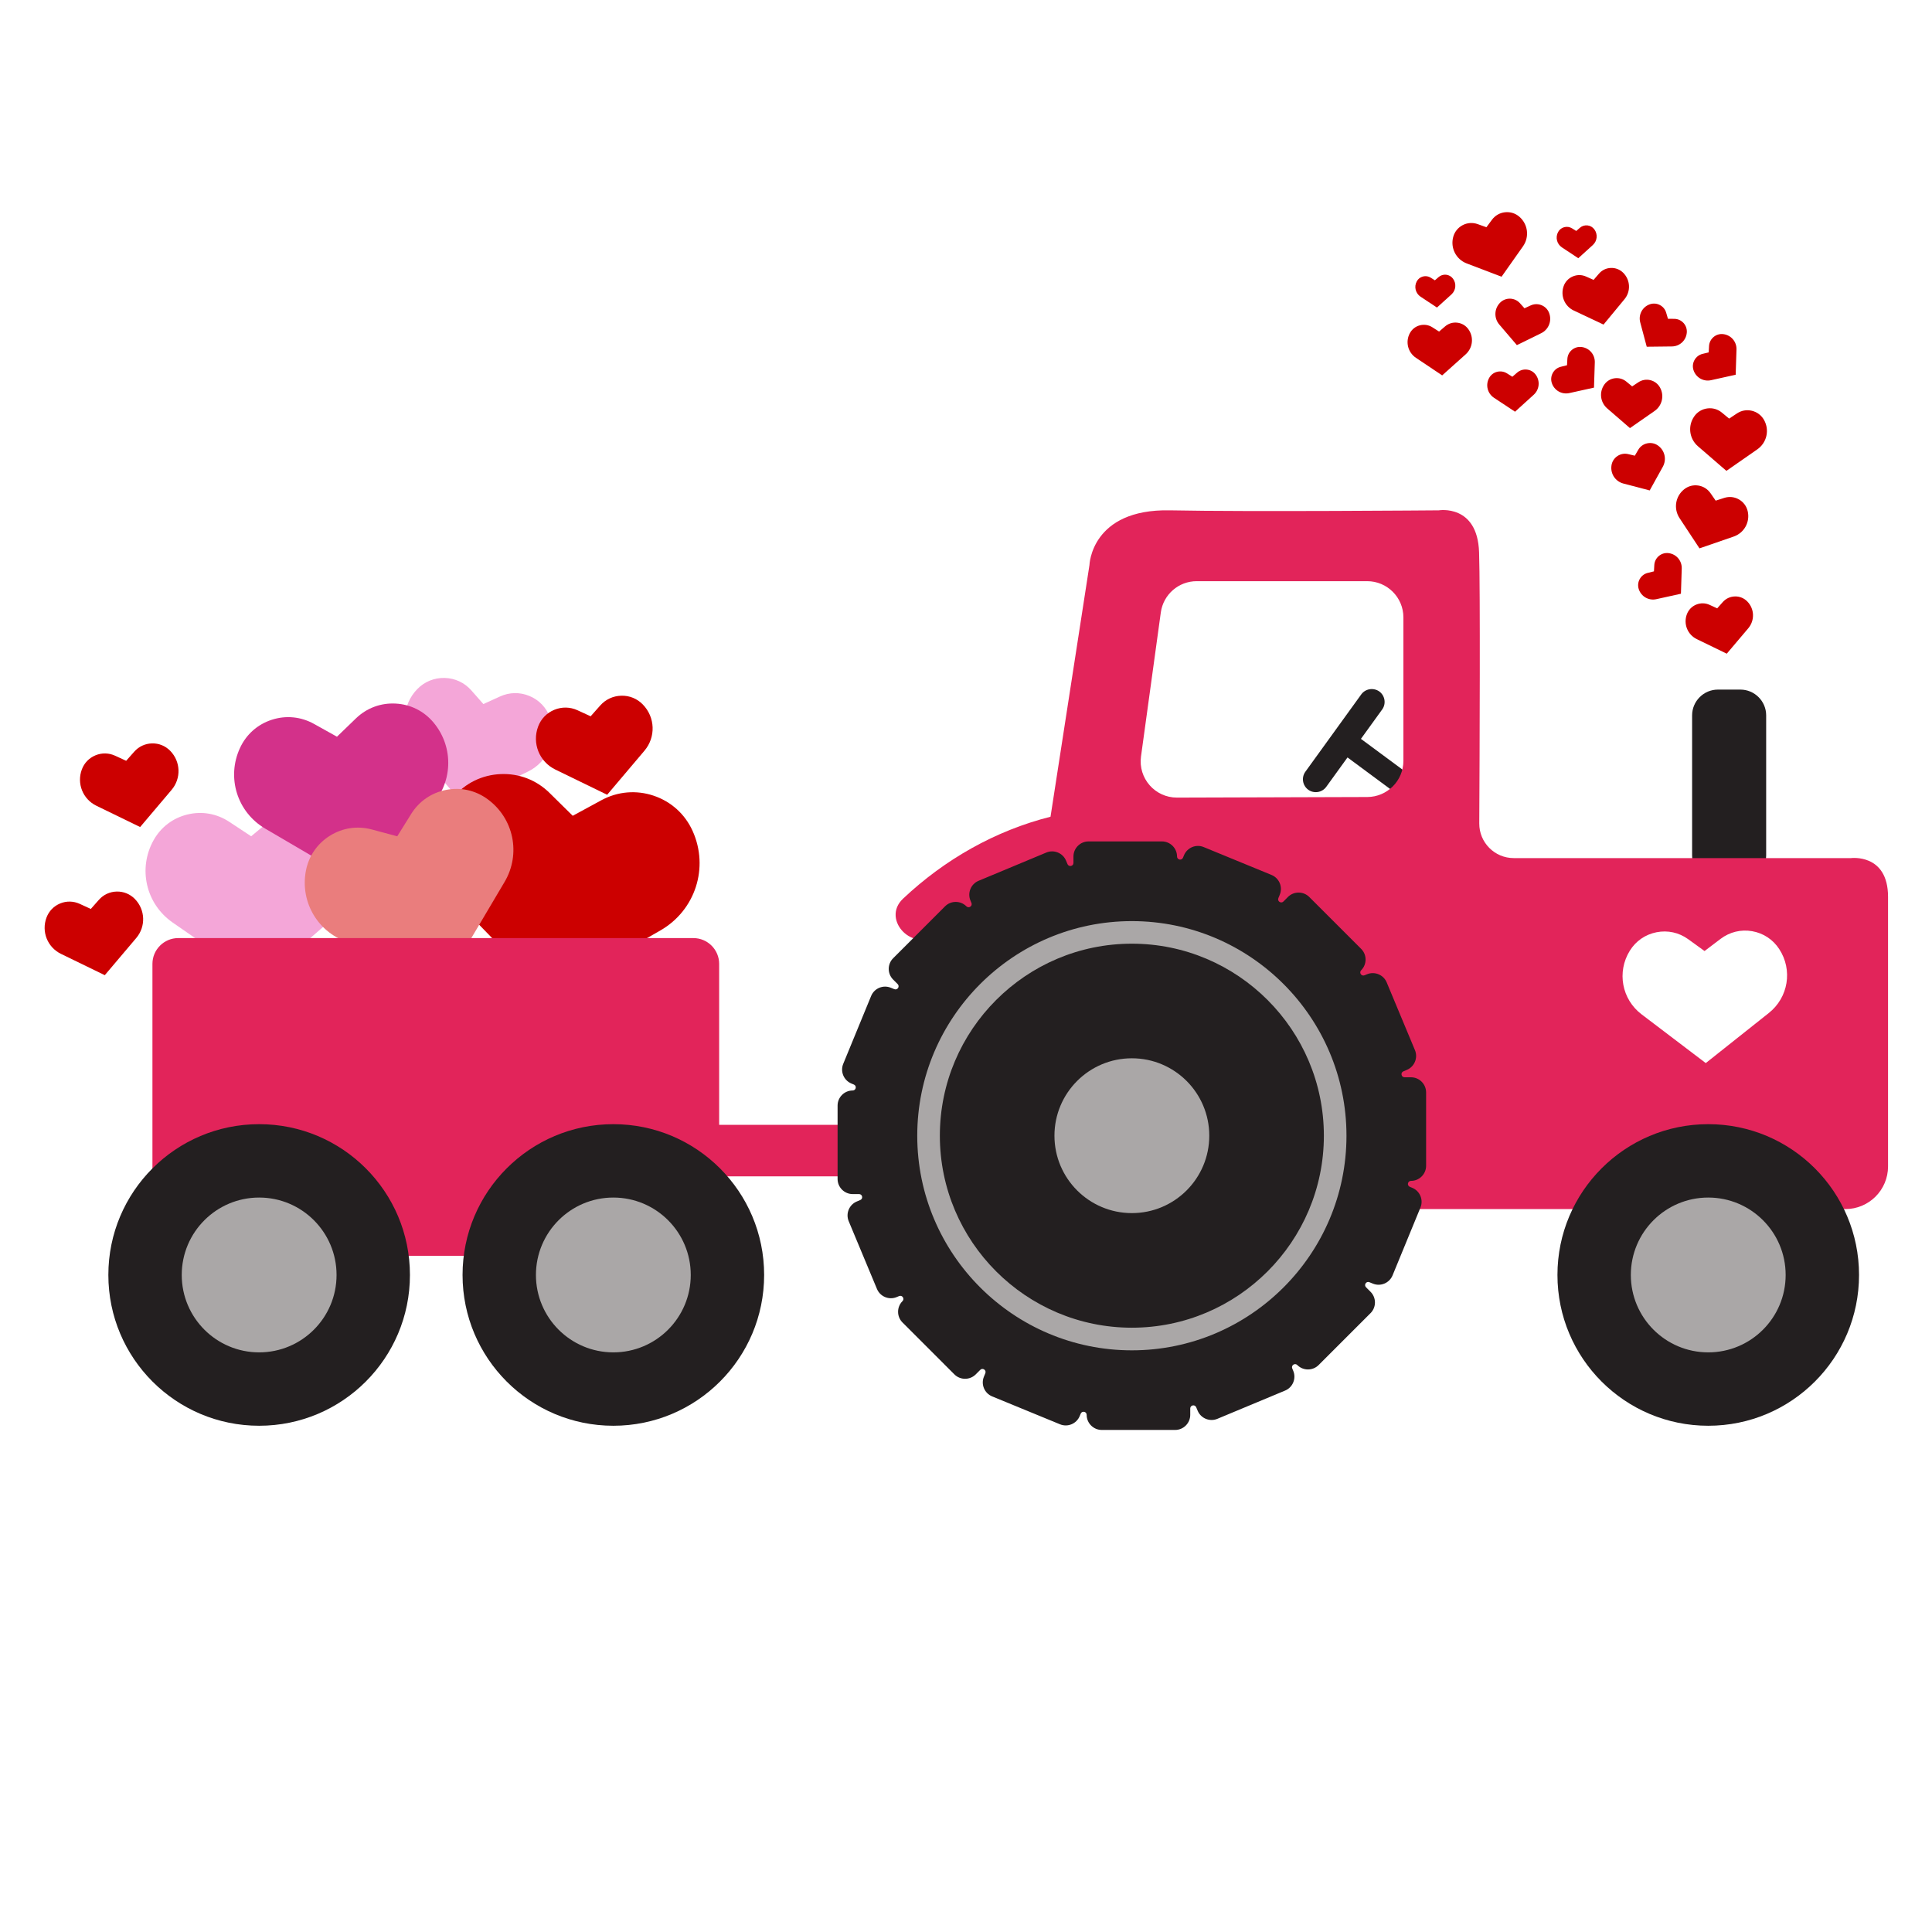 <?xml version="1.0" encoding="utf-8"?>
<!-- Generator: Adobe Illustrator 21.0.0, SVG Export Plug-In . SVG Version: 6.00 Build 0)  -->
<svg version="1.1" xmlns="http://www.w3.org/2000/svg" xmlns:xlink="http://www.w3.org/1999/xlink" x="0px" y="0px"
	 viewBox="0 0 600 600" style="enable-background:new 0 0 600 600;" xml:space="preserve">
<style type="text/css">
	.st0{fill:#F4A6D8;}
	.st1{fill:#D3318A;}
	.st2{fill:#CC0000;}
	.st3{fill:#EA7D7D;}
	.st4{fill:#E2245A;}
	.st5{fill:#231F20;}
	.st6{fill:#AAA7A7;}
</style>
<g id="Calque_1">
	<path class="st0" d="M170.76,222.72c-1.12-3.01-3.37-5.35-6.34-6.58c-2.97-1.23-6.21-1.18-9.14,0.16l-5.16,2.35l-3.75-4.25
		c-2.13-2.41-5.07-3.78-8.28-3.86c-3.21-0.08-6.22,1.14-8.47,3.43c-4.91,5.01-5.2,12.84-0.67,18.2l14.61,17.32l20.4-9.87
		C170.28,236.56,173.2,229.29,170.76,222.72z"/>
	<path class="st0" d="M108.25,257.61c-2.69-3.77-6.7-6.18-11.3-6.78c-4.59-0.6-9.09,0.7-12.66,3.66L78,259.71l-6.82-4.5
		c-3.87-2.55-8.47-3.36-12.98-2.26c-4.5,1.09-8.23,3.92-10.49,7.96c-4.94,8.82-2.4,19.82,5.91,25.59l26.86,18.61l24.68-21.42
		C112.79,277.05,114.13,265.84,108.25,257.61z"/>
	<path class="st1" d="M134.65,224.4c-2.97-3.56-7.15-5.66-11.78-5.9c-4.63-0.25-9.01,1.39-12.34,4.61l-5.88,5.68l-7.14-3.98
		c-4.05-2.25-8.7-2.71-13.11-1.28c-4.41,1.43-7.91,4.53-9.86,8.74c-4.26,9.17-0.9,19.95,7.83,25.07l28.19,16.53l22.99-23.22
		C140.65,243.45,141.13,232.17,134.65,224.4z"/>
	<path class="st2" d="M215.09,258.04c-2.36-5.22-6.66-9.1-12.09-10.93c-5.43-1.82-11.2-1.32-16.24,1.41l-8.89,4.83l-7.2-7.1
		c-4.08-4.02-9.48-6.1-15.21-5.85c-5.73,0.25-10.93,2.79-14.64,7.16c-8.11,9.53-7.66,23.49,1.05,32.47l28.15,29.02l35.08-20.1
		C215.95,282.72,220.25,269.44,215.09,258.04z"/>
	<path class="st3" d="M151.4,248.17c-3.74-2.73-8.31-3.75-12.86-2.86c-4.55,0.88-8.4,3.54-10.85,7.47l-4.32,6.94l-7.9-2.12
		c-4.48-1.2-9.1-0.51-13.03,1.95c-3.93,2.46-6.57,6.32-7.44,10.87c-1.9,9.93,3.98,19.57,13.69,22.41l31.36,9.18l16.65-28.12
		C161.85,265.19,159.57,254.13,151.4,248.17z"/>
	<path class="st2" d="M199.63,218.78c-1.77-1.82-4.15-2.79-6.68-2.72c-2.54,0.06-4.86,1.14-6.55,3.04l-2.97,3.35l-4.07-1.87
		c-2.31-1.06-4.87-1.11-7.22-0.14c-2.35,0.97-4.13,2.81-5.02,5.19c-1.94,5.19,0.36,10.94,5.34,13.36l16.1,7.83l11.57-13.67
		C203.71,228.93,203.5,222.75,199.63,218.78z"/>
	<path class="st2" d="M41.88,279.18c-1.5-1.53-3.5-2.35-5.64-2.3c-2.14,0.05-4.11,0.96-5.53,2.57l-2.51,2.83l-3.44-1.58
		c-1.95-0.89-4.11-0.94-6.09-0.12c-1.98,0.82-3.48,2.37-4.23,4.38c-1.64,4.38,0.3,9.23,4.51,11.28l13.59,6.61l9.77-11.54
		C45.33,287.75,45.15,282.53,41.88,279.18z"/>
	<path class="st2" d="M52.86,233.17c-1.5-1.53-3.5-2.35-5.64-2.3c-2.14,0.05-4.11,0.96-5.53,2.57l-2.51,2.83l-3.44-1.58
		c-1.95-0.89-4.11-0.94-6.09-0.12c-1.98,0.82-3.48,2.37-4.23,4.38c-1.64,4.38,0.3,9.23,4.51,11.28l13.59,6.61l9.77-11.54
		C56.31,241.74,56.13,236.52,52.86,233.17z"/>
	<path class="st4" d="M286.67,349.33h-63.33v-50c0-4.4-3.6-8-8-8h-160c-4.4,0-8,3.6-8,8v82.67c0,4.4,3.6,8,8,8h160c4.4,0,8-3.6,8-8
		v-16.67h63.33c4.4,0,8-3.6,8-8S291.07,349.33,286.67,349.33z"/>
	<path class="st5" d="M540.5,214.16h-7c-4.4,0-8,3.6-8,8v43.5c0,4.4,3.6,8,8,8h7c4.4,0,8-3.6,8-8v-43.5
		C548.5,217.76,544.9,214.16,540.5,214.16z"/>
	<path class="st5" d="M422.75,215.65l-17.36,24.02c-1.29,1.78-0.88,4.3,0.9,5.59c1.78,1.29,4.3,0.88,5.59-0.9l6.6-9.13l28.22,20.88
		c0.92,0.67,2.23,0.46,2.9-0.47l1.74-2.4c0.67-0.92,0.46-2.23-0.47-2.9l-28.22-20.88l6.6-9.13c1.29-1.78,0.88-4.3-0.9-5.59
		C426.55,213.47,424.04,213.87,422.75,215.65z"/>
	<path class="st4" d="M574.83,266.49H470.12c-5.94,0-10.75-4.83-10.72-10.77c0.12-22.35,0.33-72.65-0.06-84.23
		c-0.5-15-12.5-13-12.5-13s-59,0.5-83.5,0s-25,17-25,17l-12.09,78.15c-17.16,4.33-32.89,13.27-45.8,25.45
		c-7.03,6.64,3.59,17.23,10.61,10.61c9.17-8.65,24.65,9.01,24.65,9.01c-9.6,39.06,19.97,76.78,60.2,76.78h197.19
		c7.32,0,13.25-5.93,13.25-13.25v-83.75C586.33,264.99,574.83,266.49,574.83,266.49z M354.35,234.92l6.15-44.71
		c0.77-5.57,5.52-9.72,11.15-9.72h52.94c6.21,0,11.25,5.04,11.25,11.25v44.53c0,6.2-5.02,11.23-11.22,11.25l-59.09,0.18
		C358.69,247.72,353.42,241.69,354.35,234.92z M549.33,314.59l-19.59,15.56l-19.92-15.13c-6.17-4.68-7.74-13.18-3.67-19.76
		c1.87-3.02,4.81-5.05,8.29-5.74c3.48-0.69,6.98,0.08,9.85,2.16l5.07,3.67l4.99-3.78c2.83-2.14,6.31-2.99,9.8-2.38
		c3.49,0.61,6.48,2.59,8.41,5.56C556.79,301.24,555.39,309.77,549.33,314.59z"/>
	<path class="st5" d="M438.2,334.56h-1.99c-1.05,0-1.34-1.44-0.37-1.85l1.07-0.45c2.38-0.99,3.51-3.75,2.52-6.12l-8.78-21.05
		c-0.99-2.38-3.75-3.51-6.12-2.52l-0.75,0.31c-0.97,0.41-1.8-0.82-1.05-1.57v0c1.82-1.82,1.82-4.8,0-6.62l-16.13-16.13
		c-1.82-1.82-4.8-1.82-6.62,0l-1.4,1.41c-0.74,0.74-1.97-0.07-1.57-1.05l0.44-1.08c0.98-2.38-0.17-5.13-2.55-6.11l-21.09-8.67
		c-2.38-0.98-5.13,0.17-6.11,2.55l-0.31,0.75c-0.4,0.97-1.85,0.69-1.85-0.37l0,0c0-2.57-2.11-4.68-4.68-4.68h-22.81
		c-2.57,0-4.68,2.11-4.68,4.68v1.99c0,1.05-1.44,1.34-1.85,0.37l-0.45-1.07c-0.99-2.38-3.75-3.51-6.12-2.52l-21.05,8.78
		c-2.38,0.99-3.51,3.75-2.52,6.12l0.31,0.75c0.41,0.97-0.82,1.8-1.57,1.05l0,0c-1.82-1.82-4.8-1.82-6.62,0l-16.13,16.13
		c-1.82,1.82-1.82,4.8,0,6.62l1.41,1.41c0.74,0.74-0.07,1.97-1.05,1.57l-1.08-0.44c-2.38-0.98-5.13,0.17-6.11,2.55l-8.67,21.09
		c-0.98,2.38,0.17,5.13,2.55,6.11l0.75,0.31c0.97,0.4,0.69,1.85-0.37,1.85h0c-2.58,0-4.68,2.11-4.68,4.68v22.81
		c0,2.57,2.11,4.68,4.68,4.68h1.99c1.05,0,1.34,1.44,0.37,1.85l-1.07,0.45c-2.38,0.99-3.51,3.75-2.52,6.12l8.78,21.05
		c0.99,2.38,3.75,3.51,6.12,2.52l0.75-0.31c0.97-0.41,1.8,0.82,1.05,1.57l0,0c-1.82,1.82-1.82,4.8,0,6.62l16.13,16.13
		c1.82,1.82,4.8,1.82,6.62,0l1.41-1.41c0.74-0.74,1.97,0.07,1.57,1.05l-0.44,1.08c-0.98,2.38,0.17,5.13,2.55,6.11l21.09,8.67
		c2.38,0.98,5.13-0.17,6.11-2.55l0.31-0.75c0.4-0.97,1.85-0.69,1.85,0.37l0,0c0,2.57,2.11,4.68,4.68,4.68h22.81
		c2.57,0,4.68-2.11,4.68-4.68v-1.99c0-1.05,1.44-1.34,1.85-0.37l0.45,1.07c0.99,2.38,3.75,3.51,6.12,2.52l21.05-8.78
		c2.38-0.99,3.51-3.75,2.52-6.12l-0.31-0.75c-0.41-0.97,0.82-1.8,1.57-1.05l0,0c1.82,1.82,4.8,1.82,6.62,0l16.13-16.13
		c1.82-1.82,1.82-4.8,0-6.62l-1.41-1.41c-0.74-0.74,0.07-1.97,1.05-1.57l1.08,0.44c2.38,0.98,5.13-0.17,6.11-2.55l8.67-21.09
		c0.98-2.38-0.17-5.13-2.55-6.11l-0.75-0.31c-0.97-0.4-0.69-1.85,0.37-1.85h0c2.57,0,4.68-2.11,4.68-4.68v-22.81
		C442.88,336.67,440.78,334.56,438.2,334.56z"/>
	<path class="st6" d="M351.51,419.36c-36.75,0-66.65-29.9-66.65-66.65s29.9-66.65,66.65-66.65s66.65,29.9,66.65,66.65
		S388.26,419.36,351.51,419.36z M351.51,293.07c-32.88,0-59.63,26.75-59.63,59.63c0,32.88,26.75,59.63,59.63,59.63
		s59.63-26.75,59.63-59.63C411.14,319.82,384.39,293.07,351.51,293.07z"/>
	<circle class="st6" cx="351.51" cy="352.7" r="24.04"/>
	<circle class="st5" cx="530.51" cy="395.95" r="46.83"/>
	<circle class="st6" cx="530.51" cy="395.95" r="24.04"/>
	<circle class="st5" cx="190.48" cy="395.95" r="46.83"/>
	<circle class="st6" cx="190.48" cy="395.95" r="24.04"/>
	<circle class="st5" cx="80.48" cy="395.95" r="46.83"/>
	<circle class="st6" cx="80.48" cy="395.95" r="24.04"/>
</g>
<g id="Mode_Isolation">
	<path class="st2" d="M542.65,186.8c-1.02-1.05-2.4-1.61-3.86-1.57c-1.47,0.04-2.81,0.66-3.78,1.76l-1.72,1.94l-2.35-1.08
		c-1.33-0.61-2.81-0.64-4.17-0.08c-1.36,0.56-2.38,1.62-2.9,3c-1.12,3,0.21,6.32,3.09,7.72l9.3,4.52l6.68-7.89
		C545.01,192.66,544.88,189.09,542.65,186.8z"/>
	<path class="st2" d="M542.75,158.7c-0.37-1.55-1.35-2.83-2.74-3.62c-1.39-0.78-2.99-0.94-4.51-0.46l-2.68,0.86l-1.6-2.31
		c-0.91-1.31-2.27-2.16-3.85-2.39c-1.58-0.23-3.13,0.2-4.37,1.2c-2.71,2.18-3.31,6.02-1.4,8.93l6.19,9.39l10.63-3.67
		C541.7,165.49,543.57,162.08,542.75,158.7z"/>
	<path class="st2" d="M514.85,138.33c-0.99-0.68-2.17-0.9-3.34-0.64c-1.17,0.26-2.14,0.97-2.74,2.01l-1.06,1.82l-2.05-0.49
		c-1.16-0.28-2.35-0.06-3.35,0.6c-0.99,0.66-1.65,1.68-1.84,2.86c-0.42,2.58,1.17,5.02,3.7,5.68l8.16,2.14l4.09-7.38
		C517.67,142.64,517,139.81,514.85,138.33z"/>
	<path class="st2" d="M547.83,130.41c-0.81-1.44-2.15-2.45-3.76-2.84c-1.61-0.39-3.26-0.1-4.64,0.82L537,130l-2.25-1.86
		c-1.28-1.06-2.88-1.52-4.53-1.3c-1.64,0.22-3.08,1.08-4.03,2.43c-2.09,2.95-1.61,6.95,1.12,9.32l8.84,7.64l9.59-6.67
		C548.7,137.49,549.61,133.56,547.83,130.41z"/>
	<path class="st2" d="M515.52,120.33c-0.65-1.15-1.71-1.96-3-2.27c-1.29-0.31-2.6-0.08-3.7,0.65l-1.94,1.29l-1.8-1.49
		c-1.02-0.84-2.3-1.21-3.61-1.04c-1.31,0.17-2.45,0.86-3.22,1.94c-1.67,2.35-1.29,5.55,0.9,7.44l7.05,6.1l7.65-5.32
		C516.21,125.98,516.93,122.84,515.52,120.33z"/>
	<path class="st2" d="M518.21,171.78c-1.1-0.14-2.18,0.17-3.03,0.88c-0.85,0.71-1.36,1.71-1.42,2.82l-0.11,1.96l-1.9,0.47
		c-1.08,0.26-1.97,0.94-2.51,1.91c-0.54,0.97-0.65,2.08-0.31,3.14c0.75,2.3,3.09,3.65,5.46,3.12l7.64-1.69l0.25-7.82
		C522.36,174.14,520.61,172.08,518.21,171.78z"/>
	<path class="st2" d="M504.11,84.72c-1.02-1.02-2.39-1.56-3.83-1.51c-1.45,0.05-2.77,0.68-3.71,1.78l-1.67,1.93l-2.34-1.04
		c-1.32-0.59-2.79-0.6-4.12-0.03c-1.33,0.57-2.34,1.63-2.83,3c-1.07,2.98,0.28,6.24,3.14,7.59l9.24,4.36l6.51-7.88
		C506.51,90.49,506.34,86.96,504.11,84.72z"/>
	<path class="st2" d="M491.21,107.77c-1.1-0.14-2.18,0.17-3.03,0.88c-0.85,0.71-1.36,1.71-1.42,2.82l-0.11,1.96l-1.9,0.47
		c-1.08,0.26-1.97,0.94-2.51,1.91c-0.54,0.97-0.65,2.08-0.31,3.14c0.75,2.3,3.09,3.65,5.46,3.12l7.64-1.69l0.25-7.82
		C495.36,110.13,493.61,108.08,491.21,107.77z"/>
	<path class="st2" d="M476.91,116.34c-0.66-0.89-1.64-1.45-2.74-1.56c-1.1-0.12-2.17,0.21-3.01,0.94l-1.48,1.28l-1.66-1.04
		c-0.94-0.59-2.05-0.76-3.12-0.48c-1.07,0.28-1.95,0.98-2.47,1.96c-1.14,2.14-0.47,4.76,1.55,6.1l6.53,4.32l5.8-5.26
		C478.1,120.97,478.36,118.28,476.91,116.34z"/>
	<path class="st2" d="M495.13,71.22c-0.52-0.69-1.27-1.13-2.13-1.22c-0.86-0.09-1.69,0.17-2.34,0.73l-1.15,1l-1.29-0.81
		c-0.73-0.46-1.59-0.59-2.43-0.37c-0.83,0.22-1.52,0.76-1.92,1.53c-0.89,1.66-0.37,3.7,1.2,4.75l5.08,3.36l4.51-4.09
		C496.06,74.83,496.26,72.73,495.13,71.22z"/>
	<path class="st2" d="M481.1,97.21c-0.42-1.12-1.26-1.98-2.36-2.43c-1.1-0.45-2.31-0.42-3.39,0.08l-1.91,0.88l-1.4-1.57
		c-0.79-0.89-1.89-1.39-3.08-1.42c-1.19-0.02-2.3,0.43-3.13,1.29c-1.81,1.87-1.9,4.77-0.21,6.75l5.46,6.39l7.55-3.7
		C480.95,102.34,482.02,99.64,481.1,97.21z"/>
	<path class="st2" d="M471.83,67.29c-1.24-1.07-2.82-1.55-4.45-1.37c-1.63,0.18-3.06,1.01-4.04,2.33l-1.72,2.32l-2.72-0.97
		c-1.54-0.55-3.19-0.44-4.65,0.32c-1.45,0.76-2.49,2.04-2.93,3.62c-0.95,3.45,0.85,7.01,4.2,8.28l10.8,4.12l6.66-9.44
		C475.03,73.58,474.54,69.62,471.83,67.29z"/>
	<path class="st2" d="M523.85,103.3c0.09-1.11-0.27-2.17-1.01-2.99c-0.75-0.82-1.77-1.28-2.88-1.29L518,99l-0.55-1.88
		c-0.31-1.07-1.03-1.93-2.02-2.42c-0.99-0.5-2.11-0.56-3.15-0.17c-2.27,0.84-3.51,3.25-2.89,5.59l2.02,7.56l7.83-0.09
		C521.66,107.56,523.64,105.72,523.85,103.3z"/>
	<path class="st2" d="M451.24,86.54c-0.52-0.69-1.27-1.13-2.13-1.22c-0.86-0.09-1.69,0.17-2.34,0.73l-1.15,1l-1.29-0.81
		c-0.73-0.46-1.59-0.59-2.43-0.37c-0.83,0.22-1.52,0.76-1.92,1.53c-0.89,1.66-0.37,3.7,1.2,4.75l5.08,3.36l4.52-4.09
		C452.16,90.15,452.36,88.05,451.24,86.54z"/>
	<path class="st2" d="M535.21,103.77c-1.1-0.14-2.18,0.17-3.03,0.88c-0.85,0.71-1.36,1.71-1.42,2.82l-0.11,1.96l-1.9,0.47
		c-1.08,0.26-1.97,0.94-2.51,1.91c-0.54,0.97-0.65,2.08-0.31,3.14c0.75,2.3,3.09,3.65,5.46,3.12l7.64-1.69l0.25-7.82
		C539.37,106.14,537.62,104.08,535.21,103.77z"/>
	<path class="st2" d="M455.98,102.19c-0.82-1.12-2.04-1.82-3.42-1.98c-1.38-0.16-2.72,0.25-3.78,1.16l-1.86,1.6l-2.07-1.32
		c-1.17-0.75-2.56-0.97-3.9-0.62c-1.35,0.35-2.45,1.22-3.11,2.44c-1.44,2.67-0.63,5.96,1.89,7.65l8.15,5.46l7.3-6.54
		C457.43,108.01,457.78,104.64,455.98,102.19z"/>
</g>
</svg>
